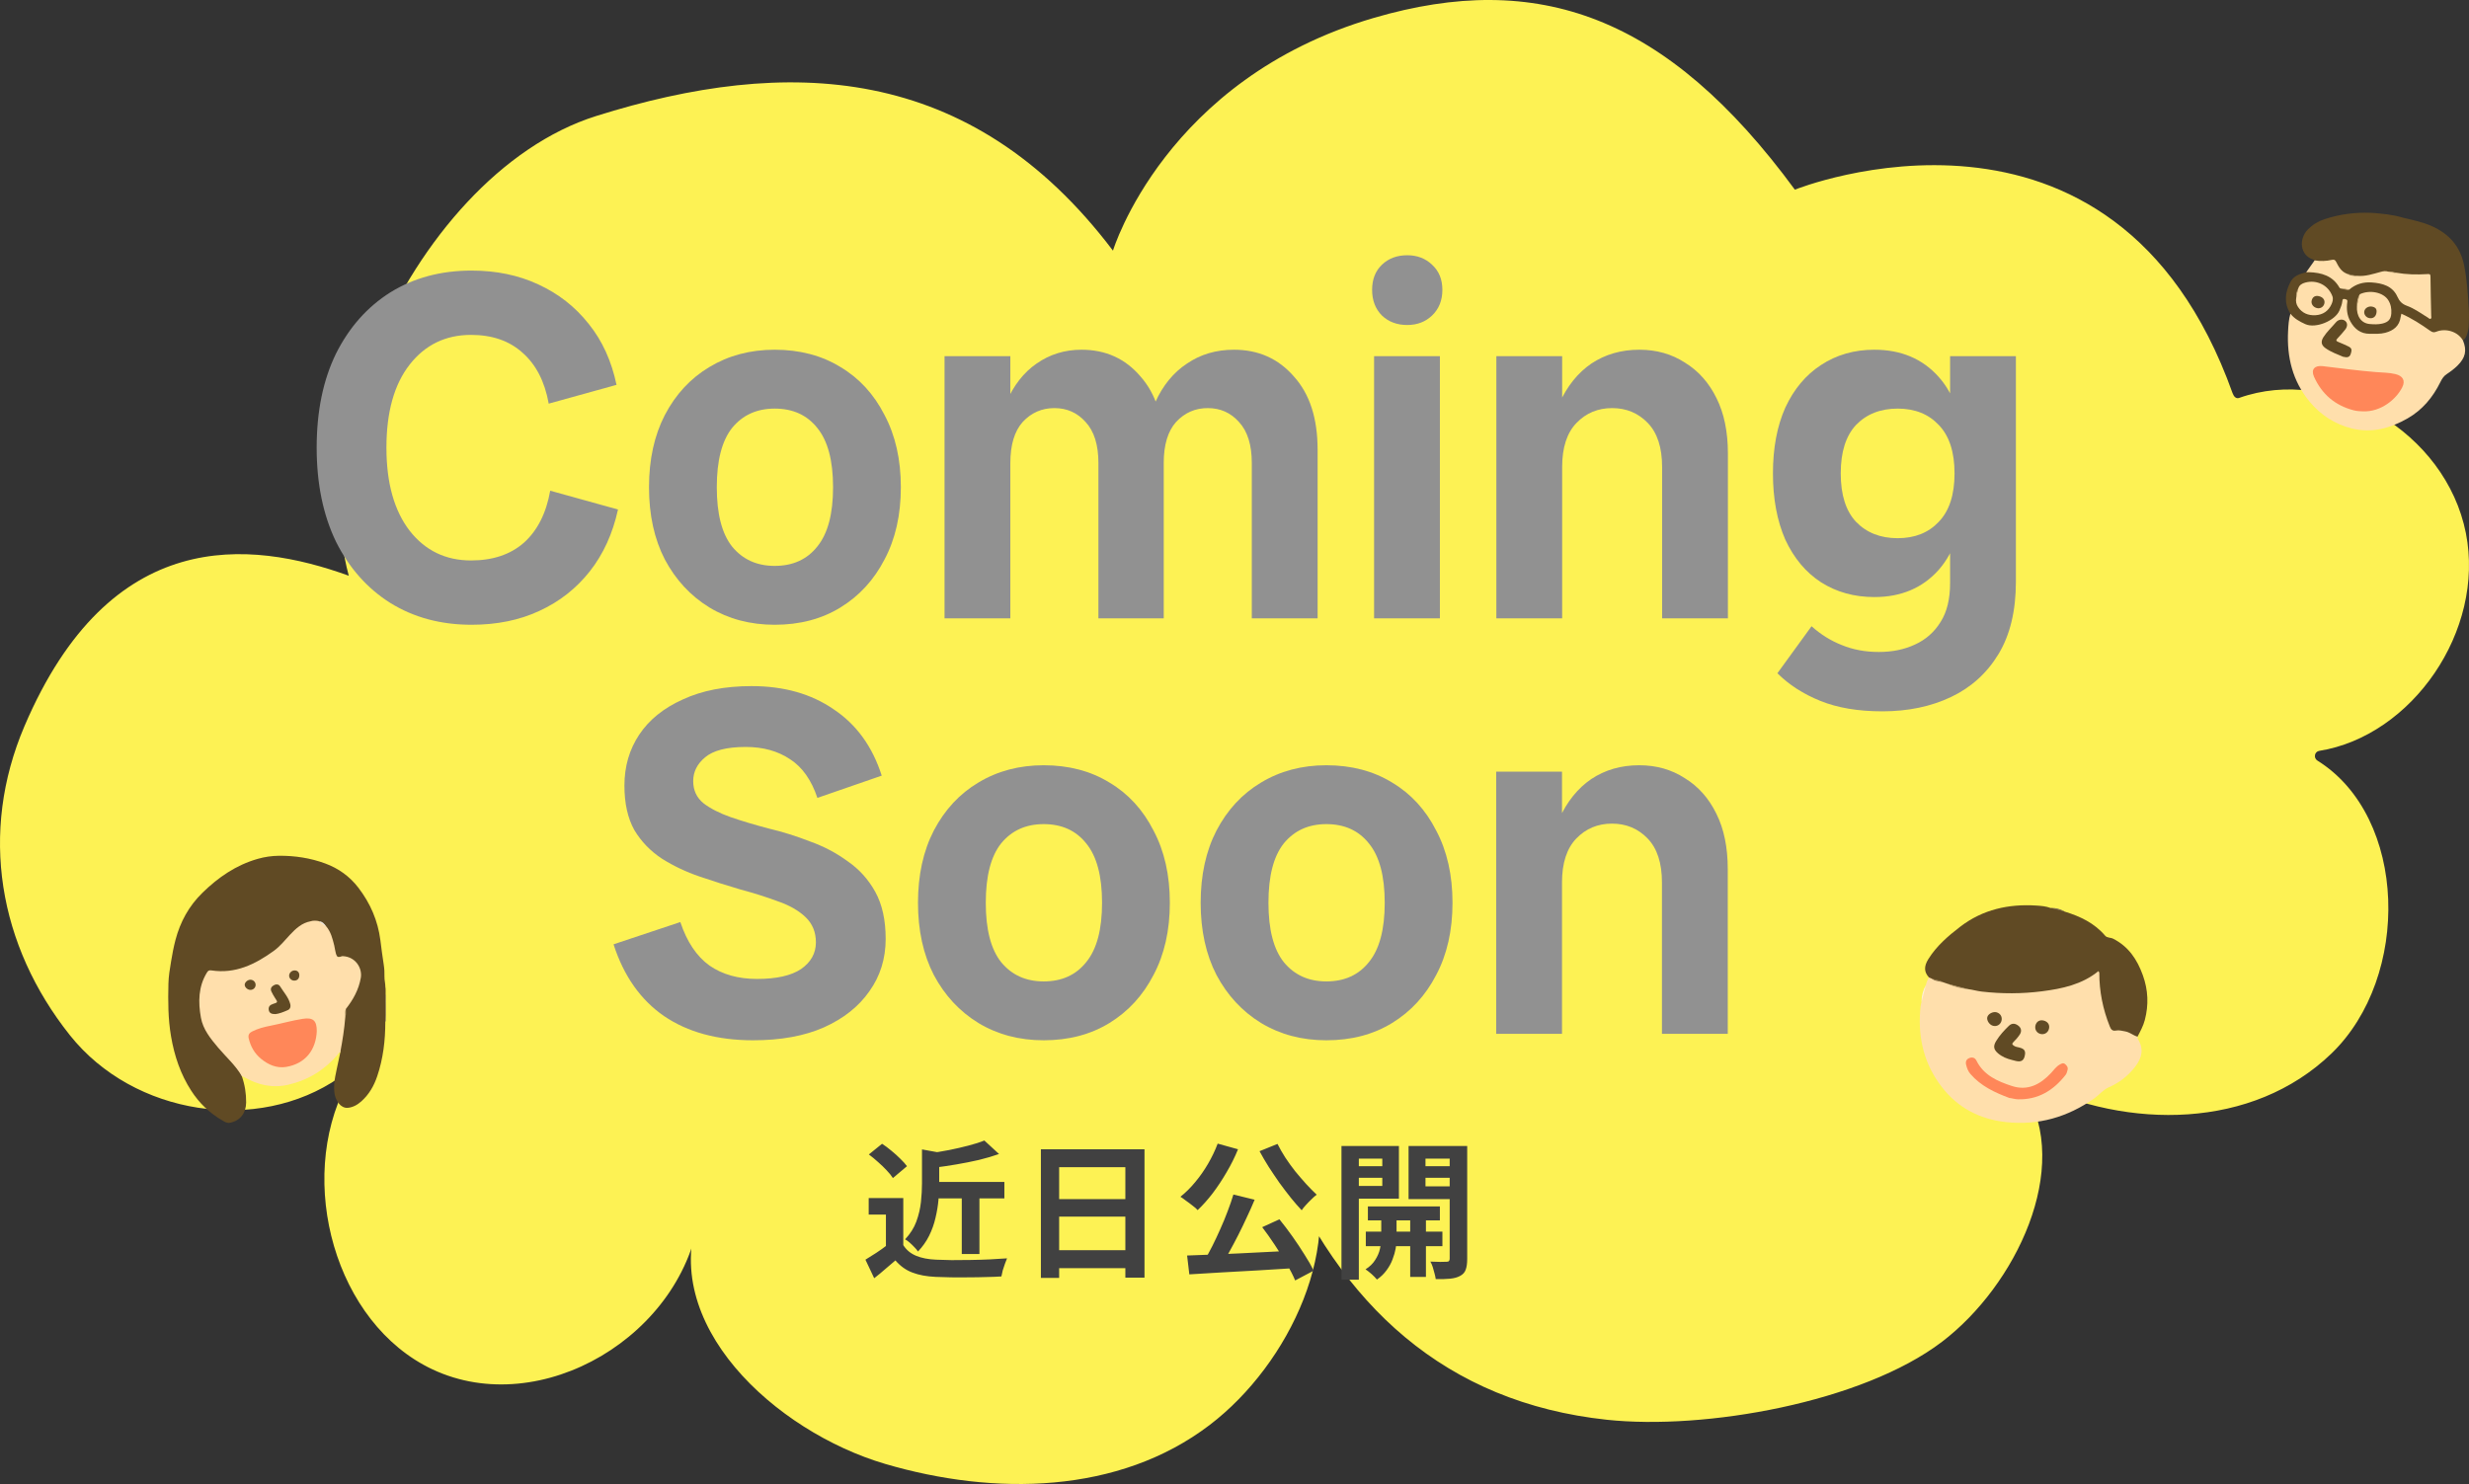 <svg width="499" height="300" viewBox="0 0 499 300" fill="none" xmlns="http://www.w3.org/2000/svg"><rect x="0" y="0" width="499" height="300" fill="#333333" stroke="none"/><path d="M451.227 79.496C451.458 80.147 451.912 80.666 452.537 80.444C471.257 73.778 494.322 87.326 498.371 107.775C502.276 127.525 487.467 148.799 468.715 151.796C467.767 151.949 467.537 153.243 468.36 153.756C486.618 165.136 487.316 197.458 471.178 212.993C455.25 228.32 430.157 228.451 410.444 218.822C409.528 218.379 408.64 219.466 409.186 220.352C418.858 236.115 407.408 259.894 392.475 271.261C376.35 283.528 344.534 289.135 324.735 287.01C292.208 283.521 270.829 263.951 258.233 233.408C257.713 232.148 263.481 231.663 264.047 232.903C272.324 251.123 260.65 275.719 244.524 288.035C226.095 302.109 200.87 302.392 178.931 295.947C156.65 289.399 132.755 267.488 141.466 244.955C138.411 269.96 109.315 287.121 87.422 276.834C67.682 267.557 59.847 238.794 70.006 219.251C70.507 218.289 69.466 217.236 68.591 217.839C52.097 229.261 27.056 225.516 14.131 209.282C-0.295 191.152 -4.259 168.328 4.953 146.771C22.303 106.162 50.49 109.153 70.493 116.387C71.442 116.726 76.999 129.533 76.38 128.702C54.757 99.828 82.148 35.488 120.521 23.443C158.895 11.391 196.077 12.505 224.936 50.67C224.936 50.67 235.464 15.953 277.664 3.616C310.717 -6.048 336.844 3.042 362.753 38.341C362.753 38.341 427.247 12.339 451.227 79.51V79.496Z" fill="#FDF254"/><path d="M188.29 238.93H202.99V242.26H188.29V238.93ZM194.38 240.4H197.95V253.51H194.38V240.4ZM186.34 232.36L190.63 233.14C190.61 233.4 190.34 233.58 189.82 233.68V239.29C189.82 240.29 189.77 241.38 189.67 242.56C189.57 243.72 189.37 244.93 189.07 246.19C188.79 247.43 188.36 248.64 187.78 249.82C187.2 250.98 186.45 252.04 185.53 253C185.37 252.74 185.13 252.45 184.81 252.13C184.51 251.81 184.19 251.5 183.85 251.2C183.51 250.9 183.2 250.68 182.92 250.54C183.96 249.44 184.72 248.24 185.2 246.94C185.68 245.62 185.99 244.3 186.13 242.98C186.27 241.64 186.34 240.39 186.34 239.23V232.36ZM198.94 230.56L201.91 233.29C200.67 233.73 199.31 234.13 197.83 234.49C196.35 234.83 194.84 235.13 193.3 235.39C191.78 235.65 190.3 235.87 188.86 236.05C188.78 235.63 188.63 235.14 188.41 234.58C188.19 234 187.98 233.53 187.78 233.17C189.12 232.97 190.48 232.74 191.86 232.48C193.24 232.2 194.54 231.9 195.76 231.58C197 231.26 198.06 230.92 198.94 230.56ZM182.56 242.2V253.27H179.05V245.53H175.57V242.2H182.56ZM182.56 251.71C183.18 252.69 184.05 253.41 185.17 253.87C186.29 254.33 187.63 254.59 189.19 254.65C190.07 254.69 191.11 254.72 192.31 254.74C193.53 254.74 194.81 254.73 196.15 254.71C197.49 254.69 198.8 254.65 200.08 254.59C201.38 254.53 202.53 254.46 203.53 254.38C203.41 254.66 203.27 255.02 203.11 255.46C202.95 255.9 202.8 256.35 202.66 256.81C202.54 257.27 202.45 257.68 202.39 258.04C201.49 258.1 200.46 258.14 199.3 258.16C198.14 258.2 196.95 258.22 195.73 258.22C194.51 258.24 193.33 258.24 192.19 258.22C191.05 258.2 190.03 258.17 189.13 258.13C187.29 258.05 185.72 257.76 184.42 257.26C183.12 256.78 181.97 255.96 180.97 254.8C180.31 255.36 179.63 255.94 178.93 256.54C178.25 257.14 177.5 257.76 176.68 258.4L174.91 254.65C175.61 254.23 176.34 253.77 177.1 253.27C177.86 252.77 178.59 252.25 179.29 251.71H182.56ZM175.6 233.38L178.27 231.22C178.89 231.62 179.52 232.09 180.16 232.63C180.8 233.15 181.4 233.69 181.96 234.25C182.52 234.79 182.97 235.29 183.31 235.75L180.46 238.15C180.16 237.67 179.74 237.15 179.2 236.59C178.68 236.03 178.1 235.47 177.46 234.91C176.82 234.33 176.2 233.82 175.6 233.38ZM210.37 232.33H231.31V258.28H227.44V235.96H214.06V258.34H210.37V232.33ZM212.89 242.41H229.03V245.95H212.89V242.41ZM212.89 252.73H229.06V256.36H212.89V252.73ZM249.28 241.48L253.57 242.53C253.09 243.69 252.56 244.88 251.98 246.1C251.42 247.32 250.84 248.52 250.24 249.7C249.64 250.88 249.04 252.01 248.44 253.09C247.86 254.15 247.29 255.11 246.73 255.97L243.37 254.92C243.91 254 244.46 252.99 245.02 251.89C245.58 250.77 246.12 249.62 246.64 248.44C247.18 247.24 247.67 246.05 248.11 244.87C248.57 243.67 248.96 242.54 249.28 241.48ZM239.92 253.81C241.32 253.75 242.9 253.69 244.66 253.63C246.42 253.55 248.28 253.47 250.24 253.39C252.2 253.29 254.19 253.19 256.21 253.09C258.25 252.99 260.26 252.89 262.24 252.79L262.12 256.33C259.56 256.49 256.97 256.65 254.35 256.81C251.73 256.97 249.22 257.11 246.82 257.23C244.44 257.37 242.29 257.5 240.37 257.62L239.92 253.81ZM255.1 248.08L258.58 246.49C259.46 247.57 260.34 248.73 261.22 249.97C262.1 251.21 262.91 252.43 263.65 253.63C264.41 254.81 265.03 255.89 265.51 256.87L261.76 258.85C261.36 257.87 260.79 256.76 260.05 255.52C259.31 254.26 258.51 252.98 257.65 251.68C256.79 250.38 255.94 249.18 255.1 248.08ZM246.1 231.19L250.21 232.33C249.57 233.91 248.8 235.46 247.9 236.98C247.02 238.5 246.08 239.92 245.08 241.24C244.08 242.54 243.07 243.67 242.05 244.63C241.81 244.35 241.47 244.05 241.03 243.73C240.61 243.39 240.17 243.06 239.71 242.74C239.27 242.4 238.89 242.13 238.57 241.93C239.61 241.11 240.6 240.13 241.54 238.99C242.5 237.85 243.37 236.61 244.15 235.27C244.93 233.93 245.58 232.57 246.1 231.19ZM258.19 231.25C258.63 232.13 259.15 233.04 259.75 233.98C260.37 234.92 261.04 235.85 261.76 236.77C262.5 237.67 263.24 238.53 263.98 239.35C264.72 240.15 265.43 240.87 266.11 241.51C265.79 241.75 265.44 242.06 265.06 242.44C264.68 242.8 264.31 243.18 263.95 243.58C263.59 243.96 263.3 244.32 263.08 244.66C262.36 243.9 261.62 243.05 260.86 242.11C260.1 241.15 259.34 240.15 258.58 239.11C257.84 238.05 257.12 236.98 256.42 235.9C255.74 234.82 255.12 233.76 254.56 232.72L258.19 231.25ZM276.46 243.88H291.01V246.7H276.46V243.88ZM276.04 248.98H291.52V251.92H276.04V248.98ZM285.01 244.75H288.19V258.13H285.01V244.75ZM279.16 244.9H282.25V250.63C282.25 251.13 282.19 251.72 282.07 252.4C281.95 253.08 281.74 253.81 281.44 254.59C281.16 255.35 280.76 256.08 280.24 256.78C279.72 257.5 279.07 258.13 278.29 258.67C278.03 258.35 277.67 257.98 277.21 257.56C276.75 257.16 276.34 256.84 275.98 256.6C276.82 256.08 277.47 255.45 277.93 254.71C278.41 253.97 278.73 253.23 278.89 252.49C279.07 251.75 279.16 251.13 279.16 250.63V244.9ZM272.92 235.75H280.45V238.09H272.92V235.75ZM286.84 235.75H294.4V238.09H286.84V235.75ZM292.99 231.67H296.53V254.5C296.53 255.42 296.43 256.14 296.23 256.66C296.05 257.2 295.68 257.62 295.12 257.92C294.58 258.22 293.91 258.41 293.11 258.49C292.31 258.57 291.33 258.6 290.17 258.58C290.13 258.26 290.05 257.88 289.93 257.44C289.83 257.02 289.71 256.59 289.57 256.15C289.43 255.71 289.27 255.34 289.09 255.04C289.77 255.06 290.43 255.08 291.07 255.1C291.71 255.1 292.15 255.09 292.39 255.07C292.61 255.07 292.76 255.02 292.84 254.92C292.94 254.82 292.99 254.67 292.99 254.47V231.67ZM273.25 231.67H282.73V242.32H273.25V239.74H279.37V234.22H273.25V231.67ZM294.85 231.67V234.22H288.1V239.83H294.85V242.41H284.68V231.67H294.85ZM271.12 231.67H274.63V258.7H271.12V231.67Z" fill="#414141"/><path d="M380.424 143.799C375.558 143.799 371.391 143.099 367.924 141.699C364.458 140.299 361.558 138.433 359.224 136.099L366.124 126.599C367.991 128.266 370.024 129.533 372.224 130.399C374.491 131.333 376.991 131.799 379.724 131.799C382.458 131.799 384.891 131.299 387.024 130.299C389.224 129.299 390.958 127.766 392.224 125.699C393.491 123.699 394.124 121.099 394.124 117.899V108.299L395.924 95.699L394.124 84.399V71.999H407.424V117.599C407.424 123.466 406.258 128.333 403.924 132.199C401.591 136.066 398.391 138.966 394.324 140.899C390.258 142.833 385.624 143.799 380.424 143.799ZM378.824 120.699C374.758 120.699 371.158 119.699 368.024 117.699C364.958 115.699 362.558 112.833 360.824 109.099C359.158 105.299 358.324 100.833 358.324 95.699C358.324 90.566 359.158 86.133 360.824 82.399C362.558 78.666 364.958 75.799 368.024 73.799C371.158 71.733 374.758 70.699 378.824 70.699C384.224 70.699 388.558 72.533 391.824 76.199C395.091 79.866 396.724 84.999 396.724 91.599V99.799C396.724 106.333 395.091 111.466 391.824 115.199C388.558 118.866 384.224 120.699 378.824 120.699ZM383.524 108.799C386.991 108.799 389.758 107.699 391.824 105.499C393.958 103.299 395.024 100.033 395.024 95.699C395.024 91.366 393.958 88.099 391.824 85.899C389.758 83.699 386.991 82.599 383.524 82.599C380.058 82.599 377.258 83.699 375.124 85.899C373.058 88.099 372.024 91.366 372.024 95.699C372.024 100.033 373.058 103.299 375.124 105.499C377.258 107.699 380.058 108.799 383.524 108.799Z" fill="#919191"/><path d="M335.921 124.999V94.399C335.921 90.466 334.954 87.499 333.021 85.499C331.088 83.499 328.688 82.499 325.821 82.499C322.954 82.499 320.554 83.499 318.621 85.499C316.688 87.499 315.721 90.466 315.721 94.399H312.821C312.821 89.399 313.588 85.133 315.121 81.599C316.721 78.066 318.888 75.366 321.621 73.499C324.421 71.633 327.654 70.699 331.321 70.699C334.788 70.699 337.854 71.566 340.521 73.299C343.254 74.966 345.388 77.366 346.921 80.499C348.454 83.566 349.221 87.299 349.221 91.699V124.999H335.921ZM302.421 124.999V71.999H315.721V124.999H302.421Z" fill="#919191"/><path d="M277.713 125V72H291.013V125H277.713ZM284.413 65.7C282.347 65.7 280.647 65.066 279.313 63.8C277.98 62.466 277.313 60.733 277.313 58.6C277.313 56.466 277.98 54.766 279.313 53.5C280.647 52.233 282.347 51.6 284.413 51.6C286.413 51.6 288.08 52.233 289.413 53.5C290.813 54.766 291.513 56.466 291.513 58.6C291.513 60.733 290.813 62.466 289.413 63.8C288.08 65.066 286.413 65.7 284.413 65.7Z" fill="#919191"/><path d="M252.997 124.999V93.599C252.997 89.933 252.131 87.166 250.397 85.299C248.731 83.433 246.631 82.499 244.097 82.499C241.564 82.499 239.431 83.433 237.697 85.299C236.031 87.166 235.197 89.933 235.197 93.599H231.297C231.297 88.799 232.031 84.699 233.497 81.299C235.031 77.899 237.164 75.299 239.897 73.499C242.631 71.633 245.797 70.699 249.397 70.699C254.331 70.699 258.364 72.499 261.497 76.099C264.697 79.633 266.297 84.566 266.297 90.899V124.999H252.997ZM190.897 124.999V71.999H204.197V124.999H190.897ZM221.997 124.999V93.599C221.997 89.933 221.131 87.166 219.397 85.299C217.731 83.433 215.631 82.499 213.097 82.499C210.564 82.499 208.431 83.433 206.697 85.299C205.031 87.166 204.197 89.933 204.197 93.599H201.297C201.297 88.799 201.997 84.699 203.397 81.299C204.864 77.899 206.897 75.299 209.497 73.499C212.164 71.633 215.197 70.699 218.597 70.699C223.464 70.699 227.431 72.499 230.497 76.099C233.631 79.633 235.197 84.566 235.197 90.899V124.999H221.997Z" fill="#919191"/><path d="M156.568 126.299C151.635 126.299 147.235 125.133 143.368 122.799C139.568 120.466 136.568 117.233 134.368 113.099C132.235 108.966 131.168 104.099 131.168 98.499C131.168 92.899 132.235 88.033 134.368 83.899C136.568 79.699 139.568 76.466 143.368 74.199C147.235 71.866 151.635 70.699 156.568 70.699C161.635 70.699 166.068 71.866 169.868 74.199C173.668 76.466 176.635 79.699 178.768 83.899C180.968 88.033 182.068 92.899 182.068 98.499C182.068 104.099 180.968 108.966 178.768 113.099C176.635 117.233 173.668 120.466 169.868 122.799C166.068 125.133 161.635 126.299 156.568 126.299ZM156.568 114.399C160.235 114.399 163.101 113.099 165.168 110.499C167.301 107.899 168.368 103.899 168.368 98.499C168.368 93.099 167.301 89.099 165.168 86.499C163.101 83.899 160.235 82.599 156.568 82.599C152.968 82.599 150.101 83.899 147.968 86.499C145.901 89.099 144.868 93.099 144.868 98.499C144.868 103.899 145.901 107.899 147.968 110.499C150.101 113.099 152.968 114.399 156.568 114.399Z" fill="#919191"/><path d="M95.3 126.299C89.1 126.299 83.633 124.833 78.9 121.899C74.233 118.966 70.567 114.833 67.9 109.499C65.3 104.099 64 97.766 64 90.499C64 83.166 65.3 76.833 67.9 71.499C70.567 66.166 74.233 62.032 78.9 59.099C83.633 56.166 89.1 54.699 95.3 54.699C100.3 54.699 104.8 55.633 108.8 57.499C112.867 59.366 116.267 62.033 119 65.499C121.733 68.899 123.6 72.999 124.6 77.799L110.9 81.599C110.1 77.132 108.333 73.699 105.6 71.299C102.933 68.899 99.467 67.699 95.2 67.699C90.067 67.699 85.933 69.699 82.8 73.699C79.667 77.699 78.1 83.299 78.1 90.499C78.1 97.633 79.667 103.233 82.8 107.299C85.933 111.299 90.067 113.299 95.2 113.299C99.6 113.299 103.167 112.099 105.9 109.699C108.633 107.233 110.4 103.733 111.2 99.199L124.9 102.999C123.833 107.866 121.933 112.033 119.2 115.499C116.467 118.966 113.067 121.633 109 123.499C105 125.366 100.433 126.299 95.3 126.299Z" fill="#919191"/><path d="M335.891 208.999V178.399C335.891 174.466 334.924 171.499 332.991 169.499C331.057 167.499 328.657 166.499 325.791 166.499C322.924 166.499 320.524 167.499 318.591 169.499C316.657 171.499 315.691 174.466 315.691 178.399H312.791C312.791 173.399 313.557 169.133 315.091 165.599C316.691 162.066 318.857 159.366 321.591 157.499C324.391 155.633 327.624 154.699 331.291 154.699C334.757 154.699 337.824 155.566 340.491 157.299C343.224 158.966 345.357 161.366 346.891 164.499C348.424 167.566 349.191 171.299 349.191 175.699V208.999H335.891ZM302.391 208.999V155.999H315.691V208.999H302.391Z" fill="#919191"/><path d="M268.061 210.299C263.128 210.299 258.728 209.133 254.861 206.799C251.061 204.466 248.061 201.233 245.861 197.099C243.728 192.966 242.661 188.099 242.661 182.499C242.661 176.899 243.728 172.033 245.861 167.899C248.061 163.699 251.061 160.466 254.861 158.199C258.728 155.866 263.128 154.699 268.061 154.699C273.128 154.699 277.561 155.866 281.361 158.199C285.161 160.466 288.128 163.699 290.261 167.899C292.461 172.033 293.561 176.899 293.561 182.499C293.561 188.099 292.461 192.966 290.261 197.099C288.128 201.233 285.161 204.466 281.361 206.799C277.561 209.133 273.128 210.299 268.061 210.299ZM268.061 198.399C271.728 198.399 274.594 197.099 276.661 194.499C278.794 191.899 279.861 187.899 279.861 182.499C279.861 177.099 278.794 173.099 276.661 170.499C274.594 167.899 271.728 166.599 268.061 166.599C264.461 166.599 261.594 167.899 259.461 170.499C257.394 173.099 256.361 177.099 256.361 182.499C256.361 187.899 257.394 191.899 259.461 194.499C261.594 197.099 264.461 198.399 268.061 198.399Z" fill="#919191"/><path d="M210.932 210.299C205.999 210.299 201.599 209.133 197.732 206.799C193.932 204.466 190.932 201.233 188.732 197.099C186.599 192.966 185.532 188.099 185.532 182.499C185.532 176.899 186.599 172.033 188.732 167.899C190.932 163.699 193.932 160.466 197.732 158.199C201.599 155.866 205.999 154.699 210.932 154.699C215.999 154.699 220.432 155.866 224.232 158.199C228.032 160.466 230.999 163.699 233.132 167.899C235.332 172.033 236.432 176.899 236.432 182.499C236.432 188.099 235.332 192.966 233.132 197.099C230.999 201.233 228.032 204.466 224.232 206.799C220.432 209.133 215.999 210.299 210.932 210.299ZM210.932 198.399C214.599 198.399 217.466 197.099 219.532 194.499C221.666 191.899 222.732 187.899 222.732 182.499C222.732 177.099 221.666 173.099 219.532 170.499C217.466 167.899 214.599 166.599 210.932 166.599C207.332 166.599 204.466 167.899 202.332 170.499C200.266 173.099 199.232 177.099 199.232 182.499C199.232 187.899 200.266 191.899 202.332 194.499C204.466 197.099 207.332 198.399 210.932 198.399Z" fill="#919191"/><path d="M152.2 210.299C145 210.299 139 208.666 134.2 205.399C129.467 202.133 126.067 197.299 124 190.899L137.5 186.399C138.833 190.399 140.8 193.333 143.4 195.199C146 196.999 149.2 197.899 153 197.899C156.933 197.899 159.9 197.233 161.9 195.899C163.9 194.499 164.9 192.699 164.9 190.499C164.9 188.433 164.2 186.733 162.8 185.399C161.4 184.066 159.533 182.999 157.2 182.199C154.867 181.333 152.333 180.533 149.6 179.799C146.867 178.999 144.133 178.133 141.4 177.199C138.667 176.266 136.133 175.066 133.8 173.599C131.467 172.066 129.6 170.133 128.2 167.799C126.867 165.399 126.2 162.399 126.2 158.799C126.2 154.933 127.2 151.499 129.2 148.499C131.2 145.499 134.133 143.133 138 141.399C141.867 139.599 146.5 138.699 151.9 138.699C158.433 138.699 163.967 140.266 168.5 143.399C173.1 146.466 176.333 150.933 178.2 156.799L165.2 161.299C164 157.699 162.167 155.099 159.7 153.499C157.233 151.833 154.233 150.999 150.7 150.999C146.9 150.999 144.167 151.699 142.5 153.099C140.9 154.433 140.1 156.033 140.1 157.899C140.1 159.766 140.8 161.266 142.2 162.399C143.6 163.466 145.433 164.399 147.7 165.199C150.033 165.999 152.6 166.766 155.4 167.499C158.2 168.166 160.967 169.033 163.7 170.099C166.5 171.099 169.033 172.433 171.3 174.099C173.633 175.699 175.5 177.766 176.9 180.299C178.3 182.833 179 185.999 179 189.799C179 193.799 177.9 197.333 175.7 200.399C173.567 203.466 170.5 205.899 166.5 207.699C162.567 209.433 157.8 210.299 152.2 210.299Z" fill="#919191"/><g clip-path="url(#clip0_15126_32268)"><path d="M48.858 217.517C49.478 219.254 49.764 221.047 49.747 222.878C49.724 224.986 48.58 226.538 46.52 226.967C45.886 227.1 45.429 226.785 44.971 226.522C42.368 225.025 40.268 223.002 38.657 220.507C36.478 217.143 35.244 213.447 34.571 209.524C33.957 205.972 33.954 202.406 34.04 198.837C34.073 197.362 34.322 195.881 34.567 194.414C34.813 192.929 35.085 191.458 35.469 190.003C36.431 186.363 38.166 183.167 40.908 180.488C44.109 177.361 47.694 174.88 52.088 173.623C53.495 173.22 54.934 173.016 56.377 172.999C59.58 172.97 62.718 173.447 65.729 174.555C68.429 175.552 70.681 177.179 72.415 179.436C74.84 182.589 76.365 186.1 76.876 190.055C77.088 191.708 77.29 193.371 77.556 195.021C77.682 195.813 77.725 196.632 77.702 197.437C77.682 198.135 77.888 198.804 77.884 199.493C77.994 200.035 77.911 200.581 77.937 201.126C77.897 202.942 78.017 204.757 77.874 206.572C77.874 210.323 77.443 214.012 76.229 217.588C75.573 219.523 74.581 221.261 73.019 222.651C72.223 223.359 71.294 223.878 70.24 223.956C69.576 224.005 68.923 223.632 68.482 223.076C67.935 222.388 67.649 221.605 67.563 220.725C67.364 218.627 67.981 216.64 68.376 214.623C68.495 214.003 68.641 213.386 68.774 212.769C68.674 212.343 68.707 211.921 68.787 211.492C69.145 209.537 69.4 207.566 69.616 205.592C69.795 205.088 69.666 204.556 69.752 204.042C70.1 203.159 70.8 202.493 71.268 201.678C72.047 200.324 72.568 198.892 72.777 197.356C73.059 195.281 71.099 193.329 68.95 193.507C67.991 193.589 67.961 193.559 67.703 192.631C67.437 191.686 67.291 190.711 66.993 189.77C66.731 188.935 66.386 188.156 65.892 187.435C65.523 186.964 65.145 186.506 64.505 186.369C64.439 186.353 64.373 186.334 64.306 186.314C63.816 186.259 63.328 186.227 62.847 186.373C61.126 186.788 59.806 187.808 58.725 189.12C55.909 192.533 52.374 194.868 48.072 196.08C46.427 196.541 44.742 196.674 43.048 196.391C42.444 196.291 42.109 196.453 41.811 196.982C40.736 198.879 40.52 200.922 40.511 203.039C40.501 205.377 41.154 207.482 42.494 209.404C43.27 210.518 44.152 211.544 45.044 212.567C46.139 213.827 47.359 214.983 48.328 216.351C48.576 216.701 48.875 217.036 48.858 217.507V217.517Z" fill="#604A24"/><path d="M48.857 217.518C47.594 215.349 45.694 213.686 44.088 211.786C42.55 209.964 41.031 208.097 40.606 205.723C40.045 202.592 40.065 199.471 41.823 196.607C42.035 196.26 42.224 196.094 42.722 196.172C47.587 196.909 51.577 194.938 55.331 192.229C56.615 191.304 57.56 190.076 58.621 188.953C59.792 187.712 61.026 186.543 62.83 186.231C63.377 186.147 63.924 186.153 64.472 186.228L64.462 186.254C65.052 186.449 65.453 186.907 65.927 187.264C66.876 188.384 67.208 189.755 67.549 191.119C67.622 191.414 67.645 191.72 67.722 192.015C67.831 192.45 67.874 192.944 68.12 193.291C68.421 193.72 68.899 193.265 69.31 193.291C71.977 193.441 73.244 195.831 72.925 197.656C72.511 200.056 71.383 202.086 69.897 203.973C69.728 204.499 69.921 205.047 69.788 205.577C69.596 207.999 69.221 210.393 68.763 212.78C68.435 212.754 68.359 213.059 68.213 213.228C65.569 216.329 62.256 218.362 58.236 219.288C55.029 220.028 52.091 219.324 49.309 217.726C49.166 217.641 49.003 217.589 48.847 217.521L48.857 217.518Z" fill="#FFDFAC"/><path d="M77.868 206.576C77.871 204.741 77.877 202.907 77.881 201.075C77.931 201.029 77.967 201.039 77.98 201.104C77.984 202.725 77.99 204.348 77.987 205.969C77.987 206.174 78.06 206.404 77.864 206.576H77.868Z" fill="#8F8065"/><path d="M65.932 187.26C65.361 187.039 64.94 186.604 64.466 186.25C65.199 186.25 65.544 186.786 65.932 187.26Z" fill="#EDE7DD"/><path d="M64.476 186.225C63.928 186.225 63.381 186.225 62.834 186.228C63.381 186.013 63.928 186.023 64.476 186.225Z" fill="#BDA377"/><path d="M69.792 205.569C69.769 205.03 69.683 204.488 69.902 203.965C69.905 204.504 70.004 205.046 69.792 205.569Z" fill="#AF9468"/><path d="M64.025 208.421C63.869 212.234 61.746 215.024 57.833 215.683C55.942 216.001 54.228 215.248 52.768 214.049C51.452 212.968 50.656 211.578 50.268 209.928C50.102 209.22 50.364 208.824 50.941 208.528C52.122 207.924 53.405 207.6 54.692 207.35C56.868 206.927 58.997 206.301 61.189 205.96C63.258 205.638 64.035 206.301 64.021 208.421H64.025Z" fill="#FF8759"/><path d="M55.657 205.005C54.837 205.021 54.403 204.771 54.313 204.141C54.227 203.524 54.552 203.147 55.146 202.962C56.184 202.638 56.184 202.631 55.584 201.748C55.312 201.348 55.096 200.923 54.877 200.491C54.586 199.913 54.804 199.513 55.275 199.211C55.743 198.913 56.31 198.922 56.592 199.377C57.328 200.575 58.34 201.634 58.681 203.043C58.797 203.514 58.635 203.995 58.177 204.196C57.312 204.576 56.426 204.93 55.657 205.008V205.005Z" fill="#604A24"/><path d="M50.573 198.057C51.163 198.041 51.657 198.502 51.664 199.08C51.67 199.635 51.239 200.084 50.665 200.113C50.082 200.142 49.475 199.629 49.458 199.093C49.445 198.609 50.019 198.073 50.573 198.057Z" fill="#614B25"/><path d="M60.495 197.19C60.482 197.83 60.084 198.236 59.474 198.236C58.916 198.236 58.439 197.788 58.436 197.252C58.432 196.671 58.96 196.164 59.56 196.174C60.15 196.18 60.512 196.573 60.498 197.194L60.495 197.19Z" fill="#614B25"/></g><g clip-path="url(#clip1_15126_32268)"><path d="M485.74 44.028C487.719 44.502 489.721 44.901 491.582 45.754C495.024 47.336 497.217 49.816 497.996 53.559C498.635 56.63 498.786 59.721 498.974 62.82C499.037 63.851 498.956 64.891 498.942 65.924C498.898 66.583 498.759 67.218 498.516 67.834C498.363 68.23 498.143 68.574 497.776 68.815C497.472 68.849 497.351 68.611 497.197 68.433C496.057 67.077 494.585 66.778 492.904 67.136C492.609 67.199 492.328 67.312 492.039 67.396C491.729 67.487 491.478 67.436 491.208 67.218C489.658 65.967 487.881 65.049 486.166 64.043C485.674 63.755 485.408 63.871 485.312 64.422C485.014 66.176 483.736 66.97 482.156 67.436C480.787 67.843 479.344 67.877 477.993 67.594C476.104 67.199 474.964 65.857 474.399 64.069C474.13 63.212 474.093 62.331 474.116 61.441C474.122 61.218 474.22 60.876 473.893 60.837C473.581 60.8 473.558 61.145 473.511 61.368C472.834 64.631 469.724 66.292 466.629 65.837C465.095 65.611 463.617 64.981 462.896 63.407C461.58 61.258 461.797 59.119 462.928 56.98C463.591 55.726 464.829 55.37 466.088 55.037C467.511 54.475 468.83 55.037 470.129 55.469C471.208 55.831 472.044 56.582 472.704 57.497C472.86 57.715 472.996 57.949 473.228 58.102C473.702 58.243 474.165 58.452 474.68 58.297C476.827 56.633 479.217 56.588 481.707 57.319C483.16 57.746 484.207 58.661 484.792 60.017C485.11 60.76 485.561 61.212 486.357 61.512C487.74 62.032 488.975 62.859 490.216 63.65C490.459 63.806 490.708 64.139 491 63.967C491.278 63.803 491.119 63.422 491.122 63.136C491.151 60.938 490.974 58.743 490.98 56.545C490.983 55.687 490.905 55.63 490.028 55.653C488.078 55.703 486.131 55.703 484.207 55.316C483.692 55.215 483.192 55.04 482.656 55.068C482.11 55.006 481.58 55.079 481.048 55.223C479.763 55.565 478.482 55.944 477.136 55.997C476.835 56.009 476.537 55.997 476.242 55.935C475.62 55.802 474.995 55.678 474.376 55.54C473.338 55.288 472.797 54.492 472.354 53.658C471.946 52.893 471.431 52.63 470.572 52.845C469.935 53.003 469.264 52.977 468.605 52.938C468.307 52.921 467.994 52.91 467.792 52.636C467.676 52.568 467.569 52.48 467.444 52.441C464.809 51.559 464.551 48.279 466.464 46.358C467.427 45.392 468.547 44.72 469.843 44.296C472.881 43.299 476.002 42.898 479.19 43.022C480.296 43.064 481.398 43.231 482.503 43.338C483.6 43.494 484.682 43.708 485.743 44.028H485.74Z" fill="#604A24"/><path d="M462.906 63.411C463.695 64.417 464.789 65.018 465.935 65.532C468.015 66.465 471.949 64.846 472.826 62.747C473.084 62.128 473.341 61.521 473.405 60.852C473.437 60.532 473.532 60.351 473.92 60.459C474.221 60.544 474.475 60.563 474.409 61.007C474.206 62.386 474.333 63.742 475.028 64.982C475.873 66.493 477.088 67.496 478.968 67.479C480.004 67.471 481.045 67.544 482.061 67.278C483.768 66.829 484.942 65.891 485.188 64.081C485.217 63.874 485.278 63.671 485.333 63.419C487.439 64.349 489.314 65.572 491.116 66.846C491.678 67.245 491.947 67.23 492.421 67.044C494.252 66.326 496.688 66.959 497.779 68.818C498.615 70.841 498.288 72.318 496.671 73.914C496.011 74.564 495.271 75.121 494.501 75.624C493.845 76.053 493.515 76.635 493.191 77.29C491.692 80.316 489.6 82.856 486.597 84.576C483.111 86.571 479.382 87.616 475.352 86.619C471.915 85.768 469.048 83.912 466.808 81.223C463.334 77.047 462.162 72.177 462.437 66.897C462.498 65.722 462.573 64.552 462.906 63.411Z" fill="#FFDFAC"/><path d="M467.798 52.638C468.97 52.833 470.138 52.794 471.287 52.531C471.758 52.423 471.955 52.548 472.161 52.957C472.647 53.918 473.167 54.873 474.273 55.313C474.964 55.568 475.679 55.715 476.413 55.768C478.083 55.912 479.631 55.37 481.196 54.952C481.679 54.822 482.145 54.737 482.631 54.901C483.204 54.859 483.721 55.181 484.291 55.133C486.369 55.5 488.46 55.539 490.558 55.41C490.969 55.384 491.212 55.353 491.215 55.898C491.238 58.542 491.307 61.187 491.362 63.831C491.365 64.04 491.469 64.306 491.267 64.433C491.05 64.566 490.876 64.32 490.703 64.215C489.311 63.365 487.986 62.379 486.447 61.814C485.472 61.458 484.948 60.907 484.534 59.989C483.557 57.816 481.526 57.257 479.33 57.099C477.62 56.977 476.081 57.429 474.782 58.559C474.209 58.593 473.691 58.274 473.115 58.331C472.968 58.316 472.872 58.243 472.8 58.116C471.455 55.757 469.207 55.107 466.661 55.025C466.473 55.02 466.282 55.037 466.094 55.045C466.661 54.246 467.228 53.443 467.795 52.644L467.798 52.638Z" fill="#FFDFAC"/><path d="M464.494 58.31C464.705 57.615 465.246 57.304 465.918 57.123C468.246 56.496 470.549 57.648 471.383 59.861C471.6 60.434 471.438 60.996 471.212 61.496C470.604 62.861 469.496 63.635 467.975 63.722C466.516 63.807 465.287 63.307 464.457 62.075C464.083 61.522 463.959 60.897 464.078 60.236C464.115 59.572 464.28 58.934 464.491 58.307L464.494 58.31Z" fill="#FFDFAC"/><path d="M476.92 59.485C478.94 58.525 481.676 59.087 482.68 60.674C483.204 61.502 483.366 62.423 483.299 63.372C483.213 64.573 482.669 65.132 481.462 65.415C480.626 65.61 479.781 65.576 478.945 65.505C477.224 65.358 476.214 63.909 476.356 61.861C476.477 61.053 476.587 60.245 476.92 59.485Z" fill="#FFDFAC"/><path d="M476.92 59.484C476.732 60.275 476.544 61.069 476.356 61.86C476.315 61.016 476.469 60.216 476.92 59.484Z" fill="#CBAE7F"/><path d="M476.413 55.769C475.65 55.84 474.932 55.704 474.272 55.315C474.987 55.467 475.699 55.617 476.413 55.769Z" fill="#8C744A"/><path d="M464.494 58.309C464.355 58.953 464.216 59.594 464.08 60.238C463.993 59.549 464.118 58.902 464.494 58.309Z" fill="#BFA376"/><path d="M484.292 55.131C483.707 55.261 483.175 55.037 482.631 54.899C483.209 54.814 483.748 54.992 484.292 55.131Z" fill="#C3A779"/><path d="M473.118 58.329C473.705 58.191 474.238 58.428 474.785 58.558C474.2 58.679 473.668 58.442 473.118 58.329Z" fill="#C7AB7C"/><path d="M475.676 82.94C471.88 81.954 469.233 79.638 467.673 76.149C467.017 74.683 467.801 73.827 469.435 74.019C473.046 74.443 476.648 74.943 480.279 75.225C481.552 75.324 482.848 75.319 484.112 75.618C485.634 75.982 486.192 76.937 485.507 78.299C484.329 80.638 481.28 83.302 477.568 83.155C476.937 83.13 476.306 83.113 475.682 82.94H475.676Z" fill="#FF8759"/><path d="M473.549 72.118C472.456 71.646 471.134 71.188 469.997 70.383C469.094 69.742 469.019 69.019 469.609 68.109C470.318 67.013 471.284 66.134 472.117 65.145C472.627 64.544 473.457 64.456 473.96 64.863C474.455 65.261 474.507 65.934 474.004 66.592C473.515 67.233 472.959 67.826 472.41 68.422C472.114 68.742 472.086 68.931 472.551 69.112C473.211 69.369 473.853 69.674 474.498 69.971C475.3 70.338 475.407 70.646 475.074 71.601C474.846 72.259 474.339 72.313 473.552 72.118H473.549Z" fill="#604A24"/><path d="M468.694 59.88C469.513 60.075 469.95 60.694 469.762 61.392C469.582 62.064 468.934 62.446 468.257 62.279C467.482 62.087 467.025 61.409 467.21 60.719C467.404 59.996 467.93 59.697 468.694 59.878V59.88Z" fill="#614B25"/><path d="M480.276 63.352C480.117 64.069 479.564 64.436 478.844 64.306C478.167 64.182 477.701 63.515 477.846 62.883C477.993 62.247 478.737 61.834 479.451 61.99C480.195 62.151 480.447 62.569 480.273 63.354L480.276 63.352Z" fill="#614B25"/></g><g clip-path="url(#clip2_15126_32268)"><path d="M389.236 199.133C389.345 198.582 389.556 198.07 389.868 197.602C390.095 197.516 390.305 197.573 390.513 197.664C391.21 198.014 391.978 198.116 392.717 198.314C393.048 198.397 393.368 198.501 393.675 198.649C394.966 199.208 396.327 199.494 397.703 199.727C401.393 200.477 405.126 200.605 408.877 200.458C412.406 200.319 415.867 199.759 419.241 198.705C420.669 198.258 421.923 197.471 423.182 196.692C423.499 196.497 423.798 196.071 424.22 196.341C424.599 196.582 424.489 197.048 424.513 197.436C424.716 200.71 425.282 203.906 426.471 206.981C426.778 207.774 427.202 208.063 428.07 208.073C429.526 208.095 430.932 208.432 432.007 209.562C432.042 209.752 432.026 209.971 432.122 210.124C433.341 212.102 432.85 213.925 431.559 215.608C430.137 217.463 428.339 218.877 426.189 219.813C425.015 220.325 424.246 221.358 423.225 222.075C417.854 225.839 411.953 227.557 405.411 226.835C400.155 226.254 395.764 224.003 392.488 219.789C388.974 215.282 387.656 210.105 388.075 204.438C388.12 203.815 388.152 203.191 388.344 202.591C388.502 201.403 388.798 200.249 389.233 199.133H389.236Z" fill="#FFDFAC"/><path d="M393.573 198.86C393.266 198.756 392.959 198.654 392.655 198.549C391.938 198.169 391.084 198.22 390.377 197.811C390.206 197.741 390.035 197.671 389.867 197.602C388.853 196.528 388.808 195.361 389.731 193.884C391.393 191.223 393.725 189.216 396.174 187.339C400.72 183.854 405.941 182.706 411.547 183.062C412.502 183.123 413.497 183.196 414.425 183.549C415.428 183.667 416.397 183.918 417.331 184.301C420.436 185.257 423.299 186.609 425.465 189.159C425.857 189.623 426.546 189.494 427.079 189.764C430.179 191.338 431.924 193.945 433.077 197.136C434.165 200.15 434.283 203.156 433.477 206.216C433.165 207.399 432.575 208.485 432.004 209.567C431.129 209.318 430.438 208.665 429.507 208.501C428.893 208.392 428.277 208.212 427.677 208.327C426.914 208.475 426.644 208.108 426.396 207.49C425.006 204.013 424.273 200.41 424.283 196.66C424.283 196.574 424.198 196.486 424.11 196.314C420.78 199.034 416.778 199.874 412.691 200.396C408.639 200.916 404.573 200.918 400.502 200.45C399.586 200.345 398.719 200.08 397.818 199.965C396.38 199.692 394.963 199.336 393.576 198.865L393.573 198.86Z" fill="#604A24"/><path d="M389.235 199.133C388.939 200.286 388.643 201.437 388.347 202.591C388.339 201.36 388.635 200.206 389.235 199.133Z" fill="#FFF0D8"/><path d="M417.328 184.301C416.36 184.049 415.391 183.8 414.423 183.549C415.469 183.501 416.437 183.747 417.328 184.301Z" fill="#7F6E4F"/><path d="M406.075 221.951C403.143 220.851 400.336 219.552 398.223 217.095C397.751 216.547 397.53 215.912 397.364 215.238C397.207 214.595 397.431 214.105 398.036 213.881C398.618 213.666 399.157 213.811 399.453 214.413C400.931 217.4 403.748 218.597 406.614 219.539C409.791 220.583 412.374 219.234 414.54 216.903C415.098 216.303 415.559 215.604 416.304 215.195C416.656 214.999 416.995 214.799 417.387 215.128C417.768 215.449 418.003 215.81 417.859 216.33C417.763 216.678 417.688 217.028 417.451 217.325C414.991 220.438 411.928 222.342 407.83 222.229C407.225 222.213 406.672 222.015 406.07 221.951H406.075Z" fill="#FF8759"/><path d="M406.67 214.288C405.619 214.031 404.627 213.643 403.797 212.923C402.898 212.144 402.815 211.459 403.44 210.436C404.144 209.282 405.051 208.303 406.011 207.371C406.646 206.756 407.343 206.881 407.964 207.387C408.565 207.88 408.605 208.544 408.194 209.159C407.831 209.703 407.393 210.203 406.927 210.661C406.526 211.052 406.716 211.199 407.068 211.429C407.388 211.638 407.738 211.667 408.084 211.753C409.173 212.023 409.453 212.462 409.2 213.509C408.981 214.424 408.453 214.716 407.436 214.483C407.18 214.424 406.927 214.352 406.673 214.288H406.67Z" fill="#604A24"/><path d="M403.511 204.639C404.301 204.85 404.73 205.61 404.506 206.397C404.293 207.142 403.578 207.559 402.823 207.377C402.065 207.195 401.446 206.24 401.657 205.573C401.86 204.928 402.809 204.451 403.514 204.639H403.511Z" fill="#614B25"/><path d="M414.119 207.945C413.937 208.743 413.206 209.208 412.422 209.024C411.635 208.839 411.181 208.092 411.376 207.302C411.571 206.518 412.216 206.119 413.001 206.301C413.863 206.505 414.3 207.145 414.119 207.942V207.945Z" fill="#614B25"/><path d="M393.573 198.859C394.987 199.226 396.401 199.593 397.815 199.96C396.332 199.858 394.921 199.488 393.573 198.859Z" fill="#AD9266"/><path d="M390.374 197.811C391.132 198.059 391.977 198.041 392.652 198.549C391.876 198.357 391.036 198.359 390.374 197.811Z" fill="#876F46"/></g><defs><clipPath id="clip0_15126_32268"><rect width="44" height="54" fill="white" transform="translate(34 173)"/></clipPath><clipPath id="clip1_15126_32268"><rect width="37" height="44" fill="white" transform="translate(462 43)"/></clipPath><clipPath id="clip2_15126_32268"><rect width="46" height="44" fill="white" transform="translate(388 183)"/></clipPath></defs></svg>